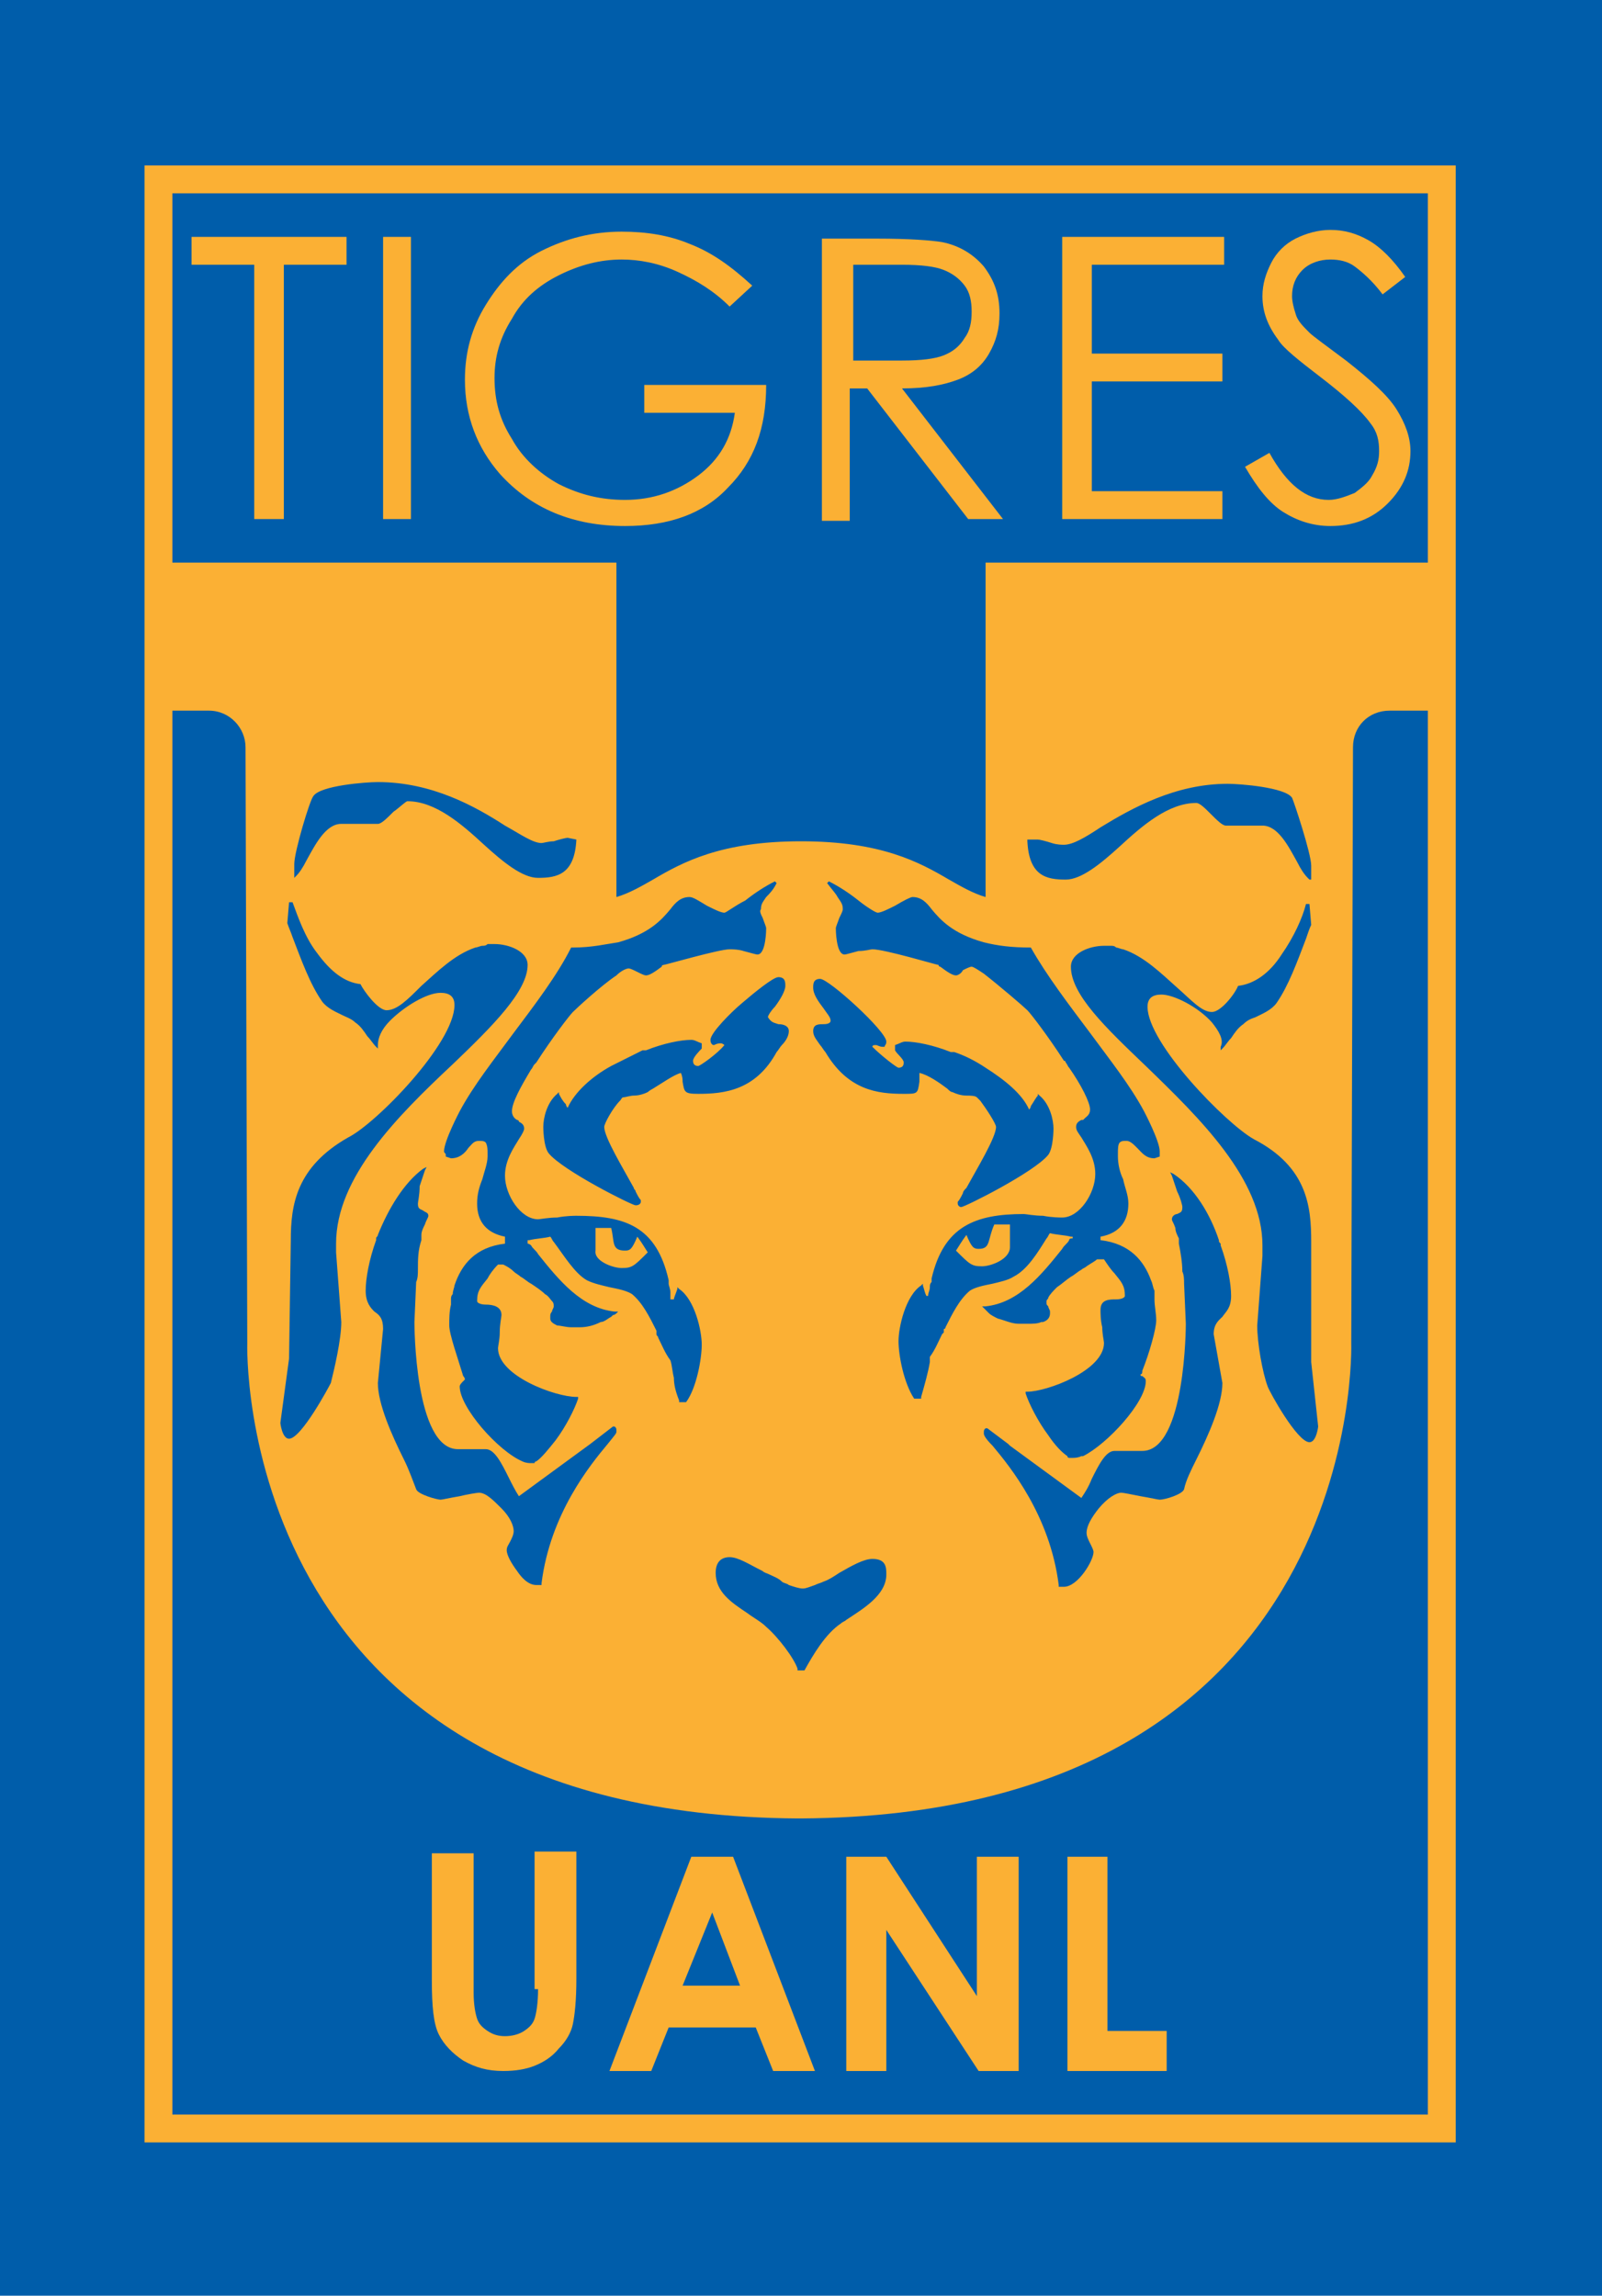 <?xml version="1.0" encoding="utf-8"?>
<!-- Generator: Adobe Illustrator 24.0.1, SVG Export Plug-In . SVG Version: 6.00 Build 0)  -->
<svg version="1.1" id="Layer_1" xmlns="http://www.w3.org/2000/svg" xmlns:xlink="http://www.w3.org/1999/xlink" x="0px" y="0px"
	 width="92px" height="131.8px" viewBox="0 0 92 131.8" style="enable-background:new 0 0 92 131.8;" xml:space="preserve">
<style type="text/css">
	.st0{fill:#005DAA;}
	.st1{fill:#FBB034;}
</style>
<rect y="0" class="st0" width="92" height="131.8"/>
<path class="st1" d="M8.3,9.5V123l75.3,0V9.5L8.3,9.5z M82,121.4H9.9V40.8h2.1c1.2,0,2.1,1,2.1,2.1l0.1,34.2c0,0-0.9,27.1,31.6,27.3
	h0.2c32.5-0.2,31.6-27.3,31.6-27.3l0.1-34.2c0-1.2,0.9-2.1,2.1-2.1H82V121.4z M16.7,71.2c0-2,0.3-4.2,3.3-5.9
	c1.6-0.8,6.1-5.4,6.1-7.6c0-0.5-0.3-0.7-0.8-0.7c-0.8,0-2.1,0.8-2.9,1.6c-0.5,0.5-0.7,1-0.7,1.4l0,0.2l-0.1-0.1
	c-0.2-0.2-0.3-0.4-0.5-0.6c-0.2-0.3-0.4-0.6-0.7-0.8c-0.2-0.2-0.5-0.3-0.7-0.4c-0.4-0.2-0.9-0.4-1.2-0.8c-0.7-1-1.2-2.4-1.7-3.7
	c-0.1-0.3-0.2-0.5-0.3-0.8l0,0l0,0l0.1-1.2l0.2,0c0.3,0.8,0.7,2,1.4,2.9c0.8,1.1,1.6,1.7,2.5,1.8h0l0,0c0.2,0.4,1,1.5,1.5,1.5
	c0.6,0,1.2-0.6,2-1.4c0.9-0.8,1.9-1.8,3.1-2.2c0.1,0,0.3-0.1,0.4-0.1c0.1,0,0.2,0,0.3-0.1c0.1,0,0.3,0,0.4,0c0.8,0,1.9,0.4,1.9,1.2
	c0,1.5-2,3.5-4.3,5.7c-3.2,3-6.7,6.5-6.7,10.3l0,0.2l0,0.1l0,0.2l0.3,4c0,1-0.4,2.7-0.6,3.5c-0.1,0.2-1.7,3.2-2.4,3.2
	c-0.4,0-0.5-0.9-0.5-0.9l0.5-3.7L16.7,71.2z M47.3,57.9c-0.3-0.4-0.6-0.8-0.6-1.2c0-0.2,0-0.5,0.4-0.5c0.5,0,3.8,3,3.8,3.6
	c0,0.2-0.1,0.2-0.1,0.3c0,0,0,0-0.1,0l0,0l0,0c-0.2,0-0.3-0.1-0.4-0.1c-0.1,0-0.2,0-0.2,0.1c0.5,0.5,1.4,1.2,1.5,1.2
	c0.2,0,0.3-0.1,0.3-0.3c0-0.2-0.4-0.5-0.5-0.7l0,0v-0.3l0,0c0.3-0.1,0.4-0.2,0.6-0.2c0.6,0,1.6,0.2,2.6,0.6l0,0c0,0,0.1,0,0.1,0
	c0,0,0.1,0,0.1,0c0.6,0.2,1.2,0.5,1.8,0.9c1.1,0.7,2.1,1.5,2.5,2.4c0.1-0.1,0.1-0.2,0.1-0.2c0.2-0.3,0.3-0.5,0.4-0.6l0-0.1l0.1,0.1
	c0.6,0.5,0.8,1.4,0.8,1.9c0,0,0,1.1-0.3,1.5c-0.8,1-4.8,3-5,3c-0.1,0-0.2-0.1-0.2-0.2c0,0,0,0,0,0l0,0l0,0c0,0,0,0,0,0
	c0,0,0,0,0-0.1c0.1-0.1,0.2-0.3,0.3-0.5c0-0.1,0.1-0.2,0.2-0.3c0.6-1.1,1.7-2.9,1.7-3.5c0-0.2-0.6-1.1-0.9-1.5
	c-0.1-0.1-0.2-0.2-0.2-0.2c-0.1-0.1-0.4-0.1-0.6-0.1c-0.3,0-0.6-0.1-0.8-0.2c-0.1,0-0.2-0.1-0.3-0.2c-0.4-0.3-1.1-0.8-1.6-0.9
	c0,0.2,0,0.3,0,0.5c-0.1,0.7-0.1,0.7-0.9,0.7c-1.5,0-3.2-0.2-4.5-2.4c-0.1-0.1-0.2-0.3-0.3-0.4c-0.2-0.3-0.4-0.5-0.4-0.8
	c0-0.4,0.3-0.4,0.6-0.4c0.3,0,0.4-0.1,0.4-0.2C47.7,58.4,47.5,58.2,47.3,57.9z M69.6,58.7c-0.8-0.9-2.2-1.6-2.9-1.6
	c-0.5,0-0.8,0.2-0.8,0.7c0,2.1,4.5,6.7,6.1,7.6c3.1,1.6,3.3,3.9,3.3,5.9v6.9l0.4,3.7c0,0-0.1,0.9-0.5,0.9c-0.7,0-2.3-2.9-2.4-3.2
	c-0.3-0.8-0.6-2.5-0.6-3.5l0.3-4l0-0.2l0-0.1l0-0.3c0-3.8-3.6-7.3-6.7-10.3c-2.3-2.2-4.3-4.1-4.3-5.7c0-0.8,1.1-1.2,1.9-1.2
	c0.2,0,0.3,0,0.4,0c0.1,0,0.2,0,0.3,0.1c0.1,0,0.3,0.1,0.4,0.1c1.2,0.4,2.2,1.4,3.1,2.2c0.8,0.7,1.4,1.4,2,1.4c0.5,0,1.3-1,1.5-1.5
	l0,0h0c0.9-0.1,1.8-0.7,2.5-1.8c0.7-1,1.2-2.1,1.4-2.9l0.2,0l0.1,1.2v0c-0.1,0.2-0.2,0.5-0.3,0.8c-0.5,1.3-1,2.7-1.7,3.7
	c-0.3,0.4-0.8,0.6-1.2,0.8c-0.3,0.1-0.5,0.2-0.7,0.4c-0.3,0.2-0.5,0.5-0.7,0.8c-0.2,0.2-0.3,0.4-0.5,0.6l-0.1,0.1l0-0.2
	C70.3,59.7,70,59.2,69.6,58.7z M70.2,79.4c0,1.2-0.8,3-1.5,4.4c-0.3,0.6-0.6,1.2-0.7,1.7c-0.1,0.3-1.1,0.6-1.4,0.6
	c-0.1,0-0.5-0.1-1.1-0.2c-0.5-0.1-1-0.2-1.1-0.2c-0.3,0-0.8,0.3-1.3,0.9c-0.4,0.5-0.7,1-0.7,1.4c0,0.2,0.1,0.4,0.2,0.6
	c0.1,0.2,0.2,0.4,0.2,0.5c0,0.5-0.9,2-1.7,2h-0.3l0-0.1c-0.5-4-2.8-6.8-3.8-8c-0.4-0.4-0.5-0.6-0.5-0.7c0-0.2,0-0.2,0.1-0.3l0.1,0
	l0,0l1.2,0.9l0.1,0.1l4.1,3c0.2-0.3,0.4-0.6,0.6-1.1c0.4-0.8,0.8-1.6,1.3-1.6h1.6c2.5,0,2.5-7.3,2.5-7.3l-0.1-2.3
	c0-0.2,0-0.5-0.1-0.7c0-0.5-0.1-1.1-0.2-1.6c0-0.1,0-0.1,0-0.2c0,0,0,0,0,0c0,0,0,0,0,0c0,0,0-0.1,0-0.1c-0.1-0.2-0.2-0.4-0.2-0.6
	c-0.1-0.3-0.2-0.4-0.2-0.5c0-0.2,0.2-0.3,0.3-0.3c0.2-0.1,0.3-0.1,0.3-0.4c0-0.1-0.1-0.5-0.3-0.9c-0.1-0.3-0.2-0.6-0.3-0.9l-0.1-0.2
	l0.2,0.1c1.2,0.8,2.1,2.3,2.6,3.8c0,0.1,0,0.1,0.1,0.2c0,0,0,0.1,0,0.1c0.4,1.1,0.6,2.2,0.6,2.9c0,0.7-0.3,0.9-0.5,1.2
	c-0.2,0.2-0.5,0.4-0.5,1L70.2,79.4z M75.2,50.5l-0.1-0.1c-0.2-0.2-0.4-0.5-0.6-0.9c-0.5-0.9-1.1-2.1-2-2.1h-2.1
	c-0.2,0-0.5-0.3-0.9-0.7c-0.3-0.3-0.6-0.6-0.8-0.6c-1.6,0-3.1,1.3-4.4,2.5c-1.1,1-2.2,1.9-3.1,1.9c-1.1,0-2.1-0.2-2.2-2.2l0-0.1h0.6
	c0.1,0,0.5,0.1,0.8,0.2c0.3,0.1,0.6,0.1,0.7,0.1c0.5,0,1.2-0.4,2.1-1c1.8-1.1,4.3-2.5,7.3-2.5c0.7,0,3.3,0.2,3.7,0.8
	c0.1,0.2,1.1,3.2,1.1,3.9V50.5z M59.2,54.4L59.2,54.4L59.2,54.4c0.9,1.6,2.2,3.3,3.4,4.9c1.1,1.5,2.3,3,3.1,4.5c0,0,0.9,1.7,0.9,2.3
	c0,0.1,0,0.2,0,0.2c0,0,0,0.1,0,0.1l0,0l-0.3,0.1h0c-0.5,0-0.7-0.3-1-0.6c-0.2-0.2-0.4-0.4-0.6-0.4c-0.2,0-0.3,0-0.4,0.1
	c-0.1,0.1-0.1,0.4-0.1,0.6c0,0.1,0,0.1,0,0.2c0,0.4,0.1,0.9,0.3,1.3c0.1,0.5,0.3,0.9,0.3,1.4c0,1-0.5,1.7-1.6,1.9l0,0.2
	c1.7,0.2,2.5,1.2,2.9,2.3c0.1,0.2,0.1,0.4,0.2,0.6c0,0.1,0,0.2,0,0.3c0,0.1,0,0.2,0,0.2c0,0.4,0.1,0.8,0.1,1.2
	c0,0.5-0.4,1.9-0.8,2.9c0,0.1,0,0.2-0.1,0.2c0,0.1,0,0.1,0.1,0.1c0.1,0.1,0.2,0.1,0.2,0.3c0,1.2-2.2,3.6-3.6,4.3c0,0-0.1,0-0.1,0
	c-0.2,0.1-0.4,0.1-0.5,0.1l0,0c0,0-0.1,0-0.2,0c0,0-0.1,0-0.1-0.1c-0.3-0.2-0.7-0.6-1.1-1.2c-0.6-0.8-1.1-1.8-1.3-2.4l0-0.1H59
	c1.1,0,4.4-1.2,4.4-2.8c0-0.1-0.1-0.5-0.1-0.9c-0.1-0.4-0.1-0.8-0.1-1c0-0.6,0.5-0.6,0.9-0.6c0.3,0,0.5-0.1,0.5-0.2
	c0-0.6-0.2-0.8-0.6-1.3c-0.2-0.2-0.4-0.5-0.6-0.8H63c-0.1,0.1-0.3,0.2-0.6,0.4c-0.1,0.1-0.2,0.1-0.3,0.2c-0.2,0.1-0.4,0.3-0.6,0.4
	c-0.3,0.2-0.5,0.4-0.8,0.6c-0.2,0.2-0.4,0.4-0.5,0.6c0,0.1-0.1,0.1-0.1,0.2c0,0,0,0,0,0.1c0,0.1,0,0.1,0.1,0.2
	c0,0.1,0.1,0.2,0.1,0.3c0,0,0,0,0,0.1c0,0.2-0.1,0.4-0.4,0.5c0,0,0,0-0.1,0c-0.2,0.1-0.5,0.1-0.8,0.1c0,0-0.1,0-0.1,0
	c-0.1,0-0.3,0-0.4,0c-0.4,0-0.8-0.2-1.2-0.3c-0.2-0.1-0.4-0.2-0.5-0.3c0,0,0,0-0.1-0.1c-0.1-0.1-0.1-0.1-0.2-0.2l-0.1-0.1l0.1,0
	l0.1,0c1.9-0.2,3.2-1.8,4.4-3.3c0.1-0.2,0.3-0.3,0.4-0.5c0-0.1,0.1-0.1,0.2-0.1V71l-0.1,0c-0.4-0.1-0.8-0.1-1.2-0.2
	c-0.1,0.1-0.1,0.2-0.2,0.3c-0.5,0.8-1.1,1.8-1.9,2.2c-0.3,0.2-0.8,0.3-1.2,0.4c-0.5,0.1-1,0.2-1.3,0.4c-0.6,0.5-1,1.3-1.4,2.1
	c0,0,0,0.1-0.1,0.1c0,0,0,0.1,0,0.1c0,0,0,0,0,0.1c0,0-0.1,0.1-0.1,0.1c-0.2,0.4-0.4,0.9-0.7,1.3c0,0.1,0,0.2,0,0.3
	c-0.1,0.6-0.3,1.3-0.5,2l0,0.1h-0.4l0,0c-0.6-0.9-0.9-2.5-0.9-3.3c0-0.8,0.4-2.6,1.3-3.2l0.1-0.1l0,0.1c0.1,0.3,0.1,0.4,0.2,0.6
	l0.1,0l0,0c0-0.2,0.1-0.3,0.1-0.5c0-0.1,0-0.2,0.1-0.3c0-0.1,0-0.1,0-0.2c0.7-3,2.5-3.7,5.3-3.7c0.1,0,0.6,0.1,1.1,0.1
	c0.5,0.1,1,0.1,1.1,0.1c1,0,1.9-1.4,1.9-2.5c0-0.9-0.5-1.6-0.8-2.1c-0.2-0.3-0.3-0.4-0.3-0.6c0-0.2,0.1-0.3,0.3-0.4c0,0,0,0,0.1,0
	c0,0,0.1-0.1,0.1-0.1c0.1-0.1,0.3-0.2,0.3-0.5c0-0.4-0.5-1.4-1.2-2.4c-0.1-0.1-0.1-0.2-0.2-0.3c0,0,0,0,0,0c0,0,0-0.1-0.1-0.1
	c-0.9-1.4-1.9-2.7-2.1-2.9c-0.2-0.2-1.6-1.4-2.5-2.1c-0.3-0.2-0.6-0.4-0.7-0.4c-0.1,0-0.3,0.1-0.5,0.2C55.2,55.9,55,56,54.9,56
	c-0.2,0-0.5-0.2-0.9-0.5c-0.1,0-0.1-0.1-0.1-0.1c-0.1,0-3.1-0.9-3.8-0.9c-0.1,0-0.4,0.1-0.8,0.1c-0.4,0.1-0.7,0.2-0.8,0.2
	c-0.5,0-0.5-1.5-0.5-1.5c0-0.1,0.1-0.3,0.2-0.6c0.1-0.2,0.2-0.4,0.2-0.5c0-0.3-0.1-0.4-0.3-0.7c-0.1-0.2-0.3-0.4-0.6-0.8l0.1-0.1
	c0.6,0.3,1.2,0.7,1.7,1.1c0.5,0.4,1,0.7,1.1,0.7c0.2,0,0.6-0.2,1-0.4c0.5-0.3,0.9-0.5,1-0.5c0.5,0,0.8,0.3,1.1,0.7
	c0.5,0.6,1.2,1.4,3,1.9C57.3,54.3,58.1,54.4,59.2,54.4z M46.8,91c0.2-0.1,0.3-0.1,0.5-0.2c0.3-0.1,0.6-0.3,0.9-0.5
	c0.7-0.4,1.4-0.8,1.9-0.8c0.8,0,0.8,0.5,0.8,0.9c0,1.2-1.4,2-2.3,2.6c-0.1,0.1-0.2,0.1-0.3,0.2c-0.9,0.6-1.6,1.8-2.1,2.7l0,0h-0.4
	l0-0.1c-0.2-0.6-1.1-1.8-1.8-2.4c-0.3-0.3-0.7-0.5-1.1-0.8c-0.9-0.6-1.8-1.2-1.8-2.3c0-0.6,0.3-0.9,0.8-0.9c0.5,0,1.1,0.4,1.9,0.8
	c0.1,0.1,0.2,0.1,0.4,0.2c0.2,0.1,0.5,0.2,0.7,0.4c0.1,0.1,0.3,0.1,0.4,0.2c0.3,0.1,0.6,0.2,0.8,0.2C46.3,91.2,46.5,91.1,46.8,91z
	 M44.7,58.8c0.3,0,0.6,0.1,0.6,0.4c0,0.3-0.2,0.6-0.4,0.8c-0.1,0.1-0.2,0.3-0.3,0.4c-1.2,2.2-3,2.4-4.5,2.4c-0.8,0-0.8-0.1-0.9-0.7
	c0-0.1,0-0.3-0.1-0.5c-0.4,0.1-1.1,0.6-1.6,0.9c-0.2,0.1-0.3,0.2-0.3,0.2c-0.2,0.1-0.5,0.2-0.8,0.2c-0.2,0-0.5,0.1-0.6,0.1
	c-0.1,0-0.1,0.1-0.2,0.2c-0.4,0.4-0.9,1.3-0.9,1.5c0,0.6,1.1,2.4,1.7,3.5c0,0.1,0.1,0.1,0.1,0.2c0.1,0.2,0.2,0.4,0.3,0.5
	c0,0,0,0.1,0,0.1c0,0,0,0,0,0l0,0l0,0c0,0,0,0,0,0c0,0.1-0.1,0.2-0.3,0.2c-0.2,0-4.2-2-5-3c-0.3-0.4-0.3-1.5-0.3-1.5
	c0-0.5,0.2-1.4,0.8-1.9l0.1-0.1l0,0.1c0.1,0.2,0.2,0.4,0.4,0.6c0,0.1,0.1,0.2,0.1,0.2c0.4-0.9,1.4-1.8,2.5-2.4
	c0.6-0.3,1.2-0.6,1.8-0.9c0,0,0.1,0,0.1,0c0,0,0.1,0,0.1,0c0,0,0,0,0,0c1-0.4,2-0.6,2.6-0.6c0.2,0,0.3,0.1,0.6,0.2l0,0v0.3l0,0
	c-0.1,0.1-0.5,0.5-0.5,0.7c0,0.2,0.1,0.3,0.3,0.3c0.1,0,1.1-0.7,1.5-1.2c-0.1-0.1-0.2-0.1-0.2-0.1c-0.1,0-0.2,0-0.4,0.1l0,0l0,0
	c0,0,0,0,0,0c-0.1,0-0.2-0.1-0.2-0.3c0-0.4,1.2-1.6,1.8-2.1c0.7-0.6,1.8-1.5,2.1-1.5c0.4,0,0.4,0.3,0.4,0.5c0,0.3-0.3,0.8-0.6,1.2
	c-0.2,0.2-0.4,0.5-0.4,0.6C44.3,58.7,44.4,58.7,44.7,58.8z M43.8,52.7c0.1,0.3,0.2,0.5,0.2,0.6c0,0,0,1.5-0.5,1.5
	c-0.1,0-0.4-0.1-0.8-0.2c-0.3-0.1-0.7-0.1-0.8-0.1c-0.6,0-3.7,0.9-3.8,0.9c0,0-0.1,0-0.1,0.1c-0.4,0.3-0.7,0.5-0.9,0.5
	c-0.1,0-0.3-0.1-0.5-0.2c-0.2-0.1-0.4-0.2-0.5-0.2c-0.1,0-0.4,0.1-0.7,0.4c-0.9,0.6-2.3,1.9-2.5,2.1c-0.2,0.2-1.2,1.5-2.1,2.9
	c0,0-0.1,0.1-0.1,0.1c0,0,0,0,0,0c-0.1,0.1-0.1,0.2-0.2,0.3c-0.6,1-1.1,1.9-1.1,2.4c0,0.2,0.1,0.4,0.3,0.5c0,0,0.1,0,0.1,0.1
	c0,0,0,0,0,0c0.2,0.1,0.3,0.2,0.3,0.4c0,0.1-0.1,0.3-0.3,0.6c-0.3,0.5-0.8,1.2-0.8,2.1c0,1.1,0.9,2.5,1.9,2.5c0.1,0,0.6-0.1,1.1-0.1
	c0.5-0.1,1-0.1,1.1-0.1c2.8,0,4.6,0.6,5.3,3.7c0,0.1,0,0.1,0,0.2c0,0.1,0.1,0.3,0.1,0.5c0,0.1,0,0.2,0,0.4l0.1,0l0.1,0
	c0-0.1,0.1-0.3,0.2-0.6l0-0.1l0.1,0.1c0.9,0.6,1.3,2.4,1.3,3.2c0,0.8-0.3,2.5-0.9,3.3l0,0h-0.4l0-0.1c-0.2-0.5-0.3-0.9-0.3-1.3
	c-0.1-0.4-0.1-0.7-0.2-1c-0.3-0.4-0.5-0.9-0.7-1.3c0,0,0,0,0,0c0-0.1-0.1-0.1-0.1-0.2c0,0,0,0,0-0.1c0,0,0-0.1,0-0.1
	c-0.4-0.8-0.8-1.6-1.4-2.1c-0.3-0.2-0.8-0.3-1.3-0.4c-0.4-0.1-0.9-0.2-1.3-0.4c-0.7-0.4-1.3-1.4-1.9-2.2c-0.1-0.1-0.1-0.2-0.2-0.3
	c-0.4,0.1-0.8,0.1-1.2,0.2l-0.1,0v0.2c0.1,0,0.2,0.1,0.2,0.1c0.1,0.2,0.3,0.3,0.4,0.5c1.2,1.5,2.5,3.1,4.4,3.3l0.1,0l0.1,0l-0.1,0.1
	c0,0-0.1,0.1-0.2,0.1c0,0-0.1,0.1-0.1,0.1c-0.2,0.1-0.4,0.3-0.6,0.3c-0.4,0.2-0.8,0.3-1.2,0.3c-0.1,0-0.3,0-0.4,0c0,0-0.1,0-0.1,0
	c-0.3,0-0.6-0.1-0.8-0.1c0,0,0,0,0,0c-0.2-0.1-0.4-0.2-0.4-0.4c0,0,0-0.1,0-0.1c0-0.1,0-0.2,0.1-0.3c0-0.1,0.1-0.2,0.1-0.3
	c0,0,0,0,0,0c0-0.1,0-0.2-0.1-0.3c-0.1-0.1-0.2-0.3-0.4-0.4c-0.2-0.2-0.5-0.4-0.8-0.6c-0.2-0.1-0.4-0.3-0.6-0.4
	c-0.1-0.1-0.3-0.2-0.4-0.3c-0.2-0.2-0.4-0.3-0.6-0.4h-0.3c-0.3,0.3-0.5,0.6-0.6,0.8c-0.4,0.5-0.6,0.7-0.6,1.3c0,0.1,0.2,0.2,0.5,0.2
	c0.4,0,0.9,0.1,0.9,0.6c0,0.1-0.1,0.5-0.1,1c0,0.4-0.1,0.8-0.1,0.9c0,1.6,3.3,2.8,4.5,2.8h0.1l0,0.1c-0.2,0.6-0.7,1.6-1.3,2.4
	c-0.4,0.5-0.8,1-1.1,1.2c0,0-0.1,0-0.1,0.1c-0.1,0-0.1,0-0.2,0c0,0,0,0,0,0c-0.1,0-0.3,0-0.5-0.1c0,0,0,0,0,0
	c-1.4-0.6-3.6-3.1-3.6-4.3c0-0.1,0.1-0.2,0.2-0.3c0.1-0.1,0.1-0.1,0.1-0.1c0,0,0-0.1-0.1-0.2c-0.3-1-0.8-2.4-0.8-2.9
	c0-0.4,0-0.8,0.1-1.2c0-0.1,0-0.2,0-0.3c0-0.1,0-0.2,0.1-0.3c0-0.2,0.1-0.4,0.1-0.5c0.4-1.2,1.2-2.2,2.9-2.4V71
	c-1-0.2-1.6-0.8-1.6-1.9c0-0.5,0.1-0.9,0.3-1.4c0.1-0.4,0.3-0.9,0.3-1.3c0,0,0-0.1,0-0.2c0-0.2,0-0.4-0.1-0.6
	c-0.1-0.1-0.2-0.1-0.4-0.1c-0.3,0-0.4,0.2-0.6,0.4c-0.2,0.3-0.5,0.6-1,0.6h0l-0.3-0.1l0,0c0,0,0-0.1,0-0.1c0-0.1-0.1-0.1-0.1-0.2
	c0-0.6,0.9-2.3,0.9-2.3c0.8-1.5,2-3,3.1-4.5c1.2-1.6,2.5-3.3,3.3-4.9l0,0h0.1c1.1,0,1.9-0.2,2.6-0.3c1.8-0.5,2.5-1.3,3-1.9
	c0.3-0.4,0.6-0.7,1.1-0.7c0.2,0,0.5,0.2,1,0.5c0.4,0.2,0.8,0.4,1,0.4c0.1,0,0.6-0.4,1.2-0.7c0.5-0.4,1.1-0.8,1.7-1.1l0.1,0.1
	c-0.2,0.4-0.4,0.6-0.6,0.8c-0.2,0.3-0.3,0.4-0.3,0.7C43.6,52.3,43.7,52.5,43.8,52.7z M28.8,86.6c-0.5-0.5-0.9-0.9-1.3-0.9
	c-0.1,0-0.7,0.1-1.1,0.2c-0.6,0.1-1,0.2-1.1,0.2c-0.2,0-1.3-0.3-1.4-0.6c-0.2-0.5-0.4-1.1-0.7-1.7c-0.7-1.4-1.5-3.2-1.5-4.4l0.3-3.1
	c0-0.6-0.2-0.8-0.5-1c-0.2-0.2-0.5-0.5-0.5-1.2c0-0.7,0.2-1.8,0.6-2.9c0,0,0-0.1,0-0.1c0-0.1,0.1-0.1,0.1-0.2c0.6-1.5,1.5-3,2.6-3.8
	l0.2-0.1l-0.1,0.2c-0.1,0.3-0.2,0.6-0.3,0.9C24.1,68.6,24,69,24,69.1c0,0.3,0.1,0.3,0.3,0.4c0.1,0.1,0.3,0.1,0.3,0.3
	c0,0.1-0.1,0.2-0.2,0.5c-0.1,0.2-0.2,0.4-0.2,0.6c0,0,0,0.1,0,0.1c0,0,0,0,0,0.1c0,0,0,0,0,0c0,0,0,0.1,0,0.1
	C24,71.8,24,72.3,24,72.9c0,0.2,0,0.5-0.1,0.7l-0.1,2.3c0,0.1,0,7.3,2.5,7.3h1.6c0.5,0,0.9,0.8,1.3,1.6c0.2,0.4,0.4,0.8,0.6,1.1
	l4.1-3l0,0l1.3-1l0,0l0.1,0c0.1,0.1,0.1,0.1,0.1,0.3c0,0.1-0.1,0.2-0.5,0.7c-1,1.2-3.3,4-3.8,8l0,0.1h-0.3c-0.5,0-0.9-0.5-1.1-0.8
	c-0.3-0.4-0.6-0.9-0.6-1.2c0-0.2,0.1-0.3,0.2-0.5c0.1-0.2,0.2-0.4,0.2-0.6C29.5,87.6,29.3,87.1,28.8,86.6z M33.1,48.2
	c-0.1,2-1.1,2.2-2.2,2.2c-0.9,0-2-0.9-3.1-1.9c-1.3-1.2-2.8-2.5-4.4-2.5c-0.1,0-0.5,0.4-0.8,0.6c-0.4,0.4-0.7,0.7-0.9,0.7h-2.1
	c-0.9,0-1.5,1.2-2,2.1c-0.2,0.4-0.4,0.7-0.6,0.9l-0.1,0.1v-0.8c0-0.7,0.9-3.7,1.1-3.9c0.4-0.6,3-0.8,3.7-0.8c3.1,0,5.6,1.4,7.3,2.5
	c0.9,0.5,1.6,1,2.1,1c0.1,0,0.4-0.1,0.7-0.1c0.3-0.1,0.7-0.2,0.8-0.2L33.1,48.2L33.1,48.2z M82,32.3H56.6v19.2
	c-0.7-0.2-1.4-0.6-2.1-1c-1.7-1-3.9-2.2-8.5-2.2h0c-4.6,0-6.8,1.2-8.5,2.2c-0.7,0.4-1.4,0.8-2.1,1V32.3H9.9V11.1H82V32.3z"/>
<path class="st1" d="M35.7,72.8c0.6,0,0.7-0.1,1.5-0.9c-0.2-0.3-0.3-0.5-0.6-0.9c-0.3,0.7-0.4,0.8-0.7,0.8c-0.8,0-0.6-0.5-0.8-1.3
	c-0.3,0-0.4,0-0.9,0v1.3C34.1,72.4,35.2,72.8,35.7,72.8z"/>
<path class="st1" d="M56.2,71.7c-0.3,0-0.4-0.1-0.7-0.8c-0.3,0.4-0.4,0.6-0.6,0.9c0.8,0.8,0.9,0.9,1.5,0.9c0.5,0,1.6-0.4,1.6-1.1
	v-1.3c-0.5,0-0.7,0-0.9,0C56.7,71.2,56.9,71.7,56.2,71.7z"/>
<polygon class="st1" points="14.6,29.8 16.3,29.8 16.3,15.2 19.9,15.2 19.9,13.6 11,13.6 11,15.2 14.6,15.2 "/>
<rect x="22" y="13.6" class="st1" width="1.6" height="16.2"/>
<path class="st1" d="M35.9,30.2c2.5,0,4.5-0.7,5.9-2.2c1.5-1.5,2.2-3.4,2.2-5.9h-7v1.6h5.2c-0.2,1.5-0.9,2.7-2.1,3.6
	c-1.2,0.9-2.6,1.4-4.2,1.4c-1.4,0-2.6-0.3-3.8-0.9c-1.1-0.6-2.1-1.5-2.7-2.6c-0.7-1.1-1-2.2-1-3.5c0-1.2,0.3-2.3,1-3.4
	c0.6-1.1,1.5-1.9,2.7-2.5c1.2-0.6,2.4-0.9,3.6-0.9c1,0,2.1,0.2,3.2,0.7c1.1,0.5,2.1,1.1,3,2l1.3-1.2c-1.2-1.1-2.3-1.9-3.6-2.4
	c-1.2-0.5-2.5-0.7-3.9-0.7c-1.7,0-3.2,0.4-4.6,1.1c-1.4,0.7-2.4,1.8-3.2,3.1c-0.8,1.3-1.2,2.7-1.2,4.3c0,2.1,0.7,3.9,2,5.4
	C30.5,29.2,32.9,30.2,35.9,30.2z"/>
<path class="st1" d="M48.9,22.3h0.9l5.8,7.5h2l-5.8-7.5c1.4,0,2.4-0.2,3.2-0.5c0.8-0.3,1.4-0.8,1.8-1.5c0.4-0.7,0.6-1.4,0.6-2.3
	c0-1.1-0.3-1.9-0.9-2.7c-0.6-0.7-1.4-1.2-2.4-1.4c-0.6-0.1-1.9-0.2-3.7-0.2h-3.2v16.2h1.6V22.3z M48.9,15.2h2.9
	c1.1,0,1.9,0.1,2.4,0.3c0.5,0.2,0.9,0.5,1.2,0.9c0.3,0.4,0.4,0.9,0.4,1.5c0,0.6-0.1,1.1-0.4,1.5c-0.3,0.5-0.7,0.8-1.2,1
	c-0.5,0.2-1.3,0.3-2.4,0.3l-2.8,0V15.2z"/>
<polygon class="st1" points="70.2,28.2 62.7,28.2 62.7,21.9 70.2,21.9 70.2,20.3 62.7,20.3 62.7,15.2 70.3,15.2 70.3,13.6 61,13.6 
	61,29.8 70.2,29.8 "/>
<path class="st1" d="M77.8,28.3c-0.5,0.2-1,0.4-1.5,0.4c-1.3,0-2.4-0.9-3.4-2.7l-1.4,0.8c0.7,1.2,1.4,2.1,2.2,2.6
	c0.8,0.5,1.7,0.8,2.7,0.8c1.3,0,2.4-0.4,3.3-1.3c0.9-0.9,1.3-1.9,1.3-3c0-0.8-0.3-1.6-0.8-2.4c-0.5-0.8-1.5-1.7-2.9-2.8
	c-1.2-0.9-1.9-1.4-2.1-1.6c-0.4-0.4-0.7-0.7-0.8-1.1c-0.1-0.3-0.2-0.7-0.2-1c0-0.6,0.2-1.1,0.6-1.5c0.4-0.4,1-0.6,1.6-0.6
	c0.5,0,1,0.1,1.4,0.4c0.4,0.3,1,0.8,1.6,1.6l1.3-1c-0.7-1-1.4-1.7-2.1-2.1c-0.7-0.4-1.4-0.6-2.2-0.6c-0.7,0-1.4,0.2-2,0.5
	c-0.6,0.3-1.1,0.8-1.4,1.4c-0.3,0.6-0.5,1.2-0.5,1.9c0,0.9,0.3,1.7,0.9,2.5c0.3,0.5,1.2,1.2,2.5,2.2c1.3,1,2.3,1.9,2.8,2.6
	c0.4,0.5,0.5,1,0.5,1.6c0,0.5-0.1,0.9-0.4,1.4C78.6,27.7,78.2,28,77.8,28.3z"/>
<path class="st1" d="M30.9,114.2c0,0.8-0.1,1.4-0.2,1.7c-0.1,0.3-0.3,0.5-0.6,0.7c-0.3,0.2-0.7,0.3-1.1,0.3c-0.4,0-0.7-0.1-1-0.3
	c-0.3-0.2-0.5-0.4-0.6-0.7c-0.1-0.3-0.2-0.8-0.2-1.5v-8h-2.4v7.3c0,1.5,0.1,2.5,0.4,3.1c0.3,0.6,0.8,1.1,1.4,1.5
	c0.7,0.4,1.4,0.6,2.3,0.6c0.7,0,1.3-0.1,1.8-0.3c0.5-0.2,1-0.5,1.4-1c0.4-0.4,0.7-0.9,0.8-1.4c0.1-0.5,0.2-1.3,0.2-2.6v-7.3h-2.4
	V114.2z"/>
<path class="st1" d="M39.7,106.6l-4.7,12.3h2.4l1-2.5h5l1,2.5h2.4l-4.7-12.3H39.7z M39.2,114l1.7-4.2l1.6,4.2H39.2z"/>
<polygon class="st1" points="56.1,114.6 50.9,106.6 48.6,106.6 48.6,118.9 50.9,118.9 50.9,110.8 56.2,118.9 58.5,118.9 58.5,106.6 
	56.1,106.6 "/>
<polygon class="st1" points="63.6,106.6 61.3,106.6 61.3,118.9 67,118.9 67,116.6 63.6,116.6 "/>
</svg>
